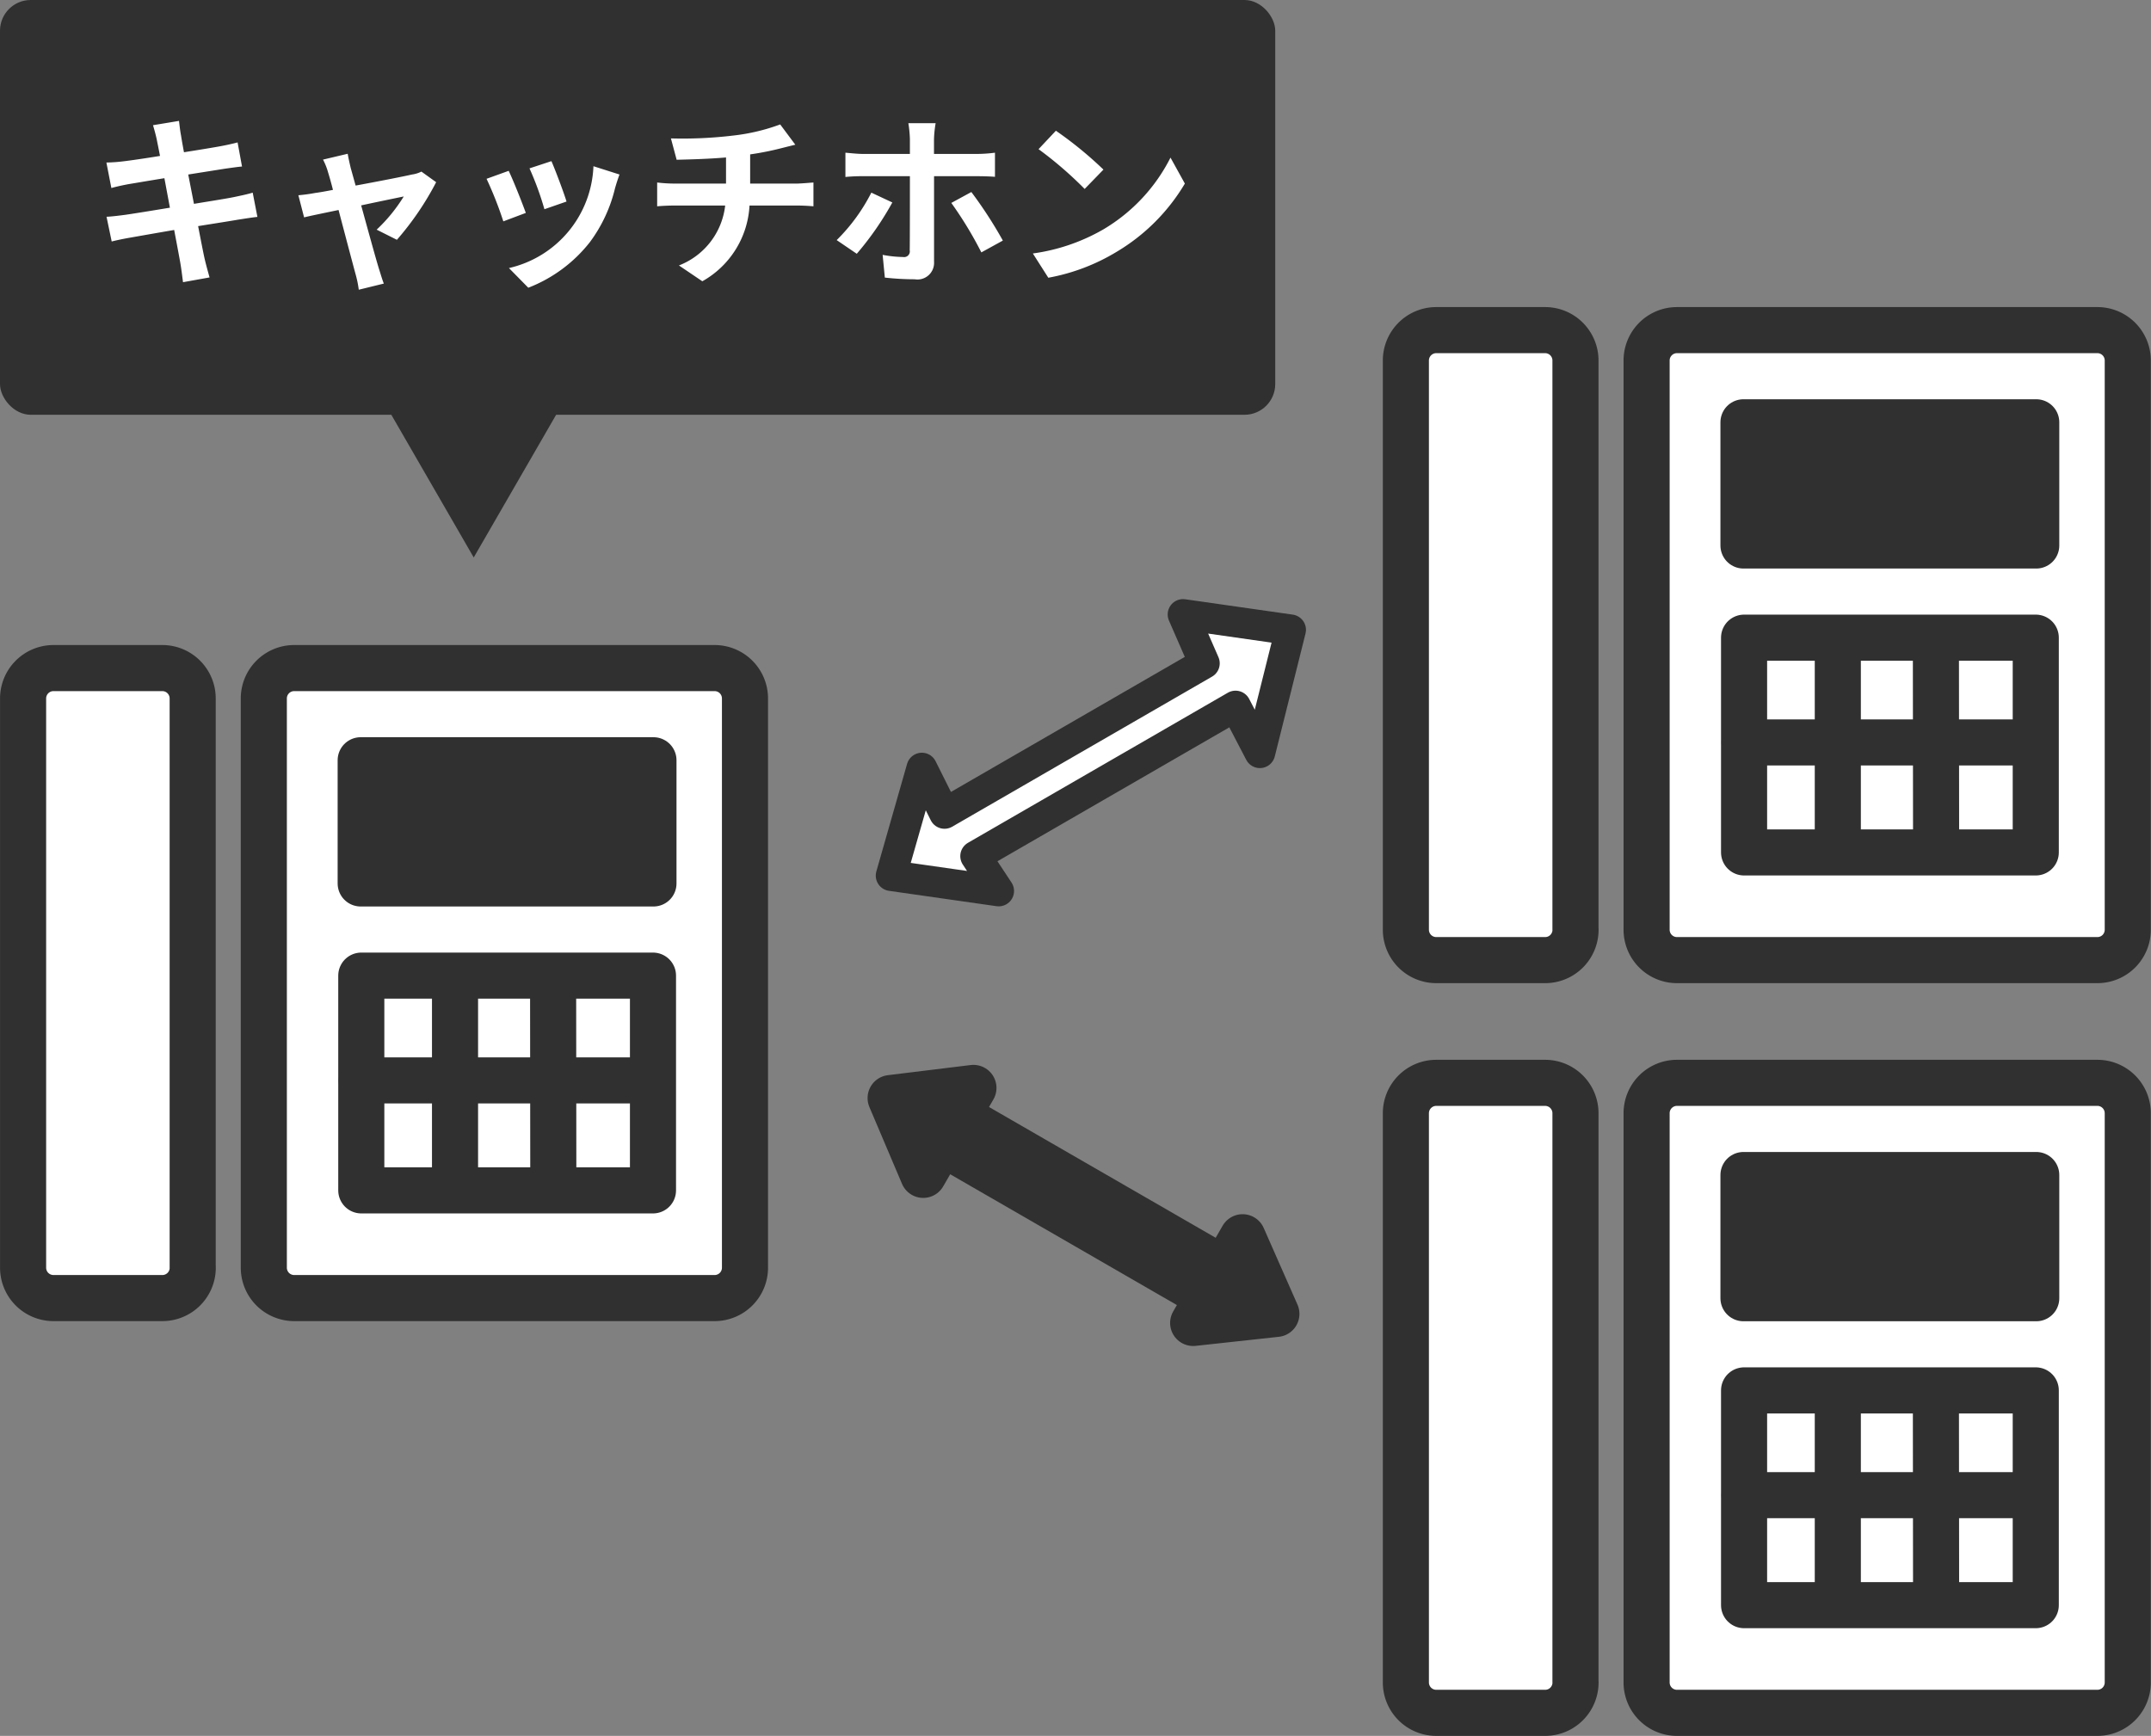 <svg id="service_tel_option_pic_04.svg" xmlns="http://www.w3.org/2000/svg" width="140" height="113" viewBox="0 0 140 113"><rect x="0" y="0" width="140" height="113" fill="#808080" stroke="none"/><defs><style>.cls-1{fill:#fff}.cls-1,.cls-2,.cls-3{stroke:#303030;stroke-linecap:round;stroke-linejoin:round;stroke-width:3px;fill-rule:evenodd}.cls-2{fill:none}.cls-3{fill:#303030}</style></defs><g id="svg"><g id="グループ_1" data-name="グループ 1"><path id="シェイプ_538" data-name="シェイプ 538" class="cls-1" d="M362.545 1088.5a1.977 1.977 0 0 1-1.941 2h-7.159a1.978 1.978 0 0 1-1.942-2v-37.01a1.978 1.978 0 0 1 1.942-2h7.155a1.977 1.977 0 0 1 1.941 2v37.01zm35.943 0a1.977 1.977 0 0 1-1.941 2h-27.435a1.977 1.977 0 0 1-1.941-2v-37.01a1.977 1.977 0 0 1 1.941-2h27.435a1.977 1.977 0 0 1 1.941 2v37.01z" transform="translate(-350 -1006)"/><path id="シェイプ_539" data-name="シェイプ 539" class="cls-2" d="M373.546 1076.33h18.045m-11.975-6.65v13.49M386 1070l.013 13.17" transform="translate(-350 -1006)"/><path id="シェイプ_540" data-name="シェイプ 540" class="cls-2" d="M392.5 1083.49h-18.985v-13.98H392.5v13.98z" transform="translate(-350 -1006)"/><path id="シェイプ_541" data-name="シェイプ 541" class="cls-3" d="M392.531 1063.51h-19.055v-8.02h19.055v8.02z" transform="translate(-350 -1006)"/></g><g id="グループ_1-2" data-name="グループ 1"><path id="シェイプ_538-2" data-name="シェイプ 538" class="cls-1" d="M452.545 1066.5a1.977 1.977 0 0 1-1.941 2h-7.159a1.978 1.978 0 0 1-1.942-2v-37.01a1.978 1.978 0 0 1 1.942-2h7.155a1.977 1.977 0 0 1 1.941 2v37.01zm35.943 0a1.977 1.977 0 0 1-1.941 2h-27.435a1.977 1.977 0 0 1-1.941-2v-37.01a1.977 1.977 0 0 1 1.941-2h27.435a1.977 1.977 0 0 1 1.941 2v37.01z" transform="translate(-350 -1006)"/><path id="シェイプ_539-2" data-name="シェイプ 539" class="cls-2" d="M463.546 1054.33h18.045m-11.975-6.65v13.49M476 1048l.013 13.17" transform="translate(-350 -1006)"/><path id="シェイプ_540-2" data-name="シェイプ 540" class="cls-2" d="M482.5 1061.49h-18.985v-13.98H482.5v13.98z" transform="translate(-350 -1006)"/><path id="シェイプ_541-2" data-name="シェイプ 541" class="cls-3" d="M482.531 1041.51h-19.055v-8.02h19.055v8.02z" transform="translate(-350 -1006)"/></g><g id="グループ_1-3" data-name="グループ 1"><path id="シェイプ_538-3" data-name="シェイプ 538" class="cls-1" d="M452.545 1115.5a1.977 1.977 0 0 1-1.941 2h-7.159a1.978 1.978 0 0 1-1.942-2v-37.01a1.978 1.978 0 0 1 1.942-2h7.155a1.977 1.977 0 0 1 1.941 2v37.01zm35.943 0a1.977 1.977 0 0 1-1.941 2h-27.435a1.977 1.977 0 0 1-1.941-2v-37.01a1.977 1.977 0 0 1 1.941-2h27.435a1.977 1.977 0 0 1 1.941 2v37.01z" transform="translate(-350 -1006)"/><path id="シェイプ_539-3" data-name="シェイプ 539" class="cls-2" d="M463.546 1103.33h18.045m-11.975-6.65v13.49M476 1097l.013 13.17" transform="translate(-350 -1006)"/><path id="シェイプ_540-3" data-name="シェイプ 540" class="cls-2" d="M482.5 1110.49h-18.985v-13.98H482.5v13.98z" transform="translate(-350 -1006)"/><path id="シェイプ_541-3" data-name="シェイプ 541" class="cls-3" d="M482.531 1090.51h-19.055v-8.02h19.055v8.02z" transform="translate(-350 -1006)"/></g></g><g id="svg-2" data-name="svg"><path id="多角形_1" data-name="多角形 1" d="M84 41l-2 8-1.584-3.04-16.915 9.77L65 58l-7-1 2-7 1.474 2.95 16.914-9.77L77 40z" stroke-width="2" fill-rule="evenodd" stroke="#303030" stroke-linecap="round" stroke-linejoin="round" fill="#fff"/><path id="多角形_1-2" data-name="多角形 1" class="cls-3" d="M413.238 1079.14l18.161 10.48-1.028 1.78-18.16-10.48zm19.837 12.39l-5.417.59 3.218-5.58zm-25.108-14.05l2.123 5 3.267-5.66z" transform="translate(-350 -1006)"/><rect id="長方形_73" data-name="長方形 73" width="83" height="27" rx="2" ry="2" fill="#303030"/><path id="多角形_4" data-name="多角形 4" d="M380.833 1042.29l-10.681-18.5h21.362z" transform="translate(-350 -1006)" fill="#303030" fill-rule="evenodd"/><path id="キャッチホン" d="M366.447 1018.54c-.311.1-.755.19-1.223.29-.54.11-1.523.26-2.6.44l-.372-1.91 2.4-.38c.36-.05.84-.12 1.1-.14l-.288-1.57c-.288.08-.744.18-1.127.25-.432.08-1.344.23-2.363.39-.1-.54-.168-.93-.192-1.1-.06-.29-.1-.7-.132-.94l-1.691.28c.084.29.168.58.24.91.036.19.12.59.216 1.09-1.032.17-1.955.3-2.375.35a10.228 10.228 0 0 1-1.115.08l.324 1.66c.359-.1.683-.17 1.1-.25.372-.06 1.3-.22 2.351-.39l.359 1.92c-1.211.2-2.326.38-2.878.46-.384.05-.923.12-1.247.13l.336 1.61c.275-.07.683-.16 1.2-.25s1.643-.29 2.866-.5c.192 1.01.348 1.84.408 2.19s.108.75.168 1.21l1.727-.31c-.108-.39-.228-.82-.312-1.18s-.24-1.17-.432-2.16c1.056-.17 2.027-.32 2.6-.42.456-.07.947-.15 1.259-.18zm9.386 3.07a19.062 19.062 0 0 0 2.555-3.75l-.96-.69a1.925 1.925 0 0 1-.612.19c-.467.11-2.146.44-3.67.72l-.323-1.16c-.072-.31-.144-.62-.192-.91l-1.607.38a4.183 4.183 0 0 1 .335.85c.084.27.192.65.312 1.12-.551.11-.983.18-1.151.2a10.889 10.889 0 0 1-1.1.15l.372 1.44c.36-.09 1.236-.27 2.243-.48.432 1.64.924 3.5 1.1 4.15a6.885 6.885 0 0 1 .216 1.04l1.631-.4c-.1-.24-.251-.76-.323-.98-.192-.62-.7-2.47-1.152-4.11 1.3-.28 2.483-.52 2.771-.58a10.493 10.493 0 0 1-1.763 2.16zm10.057-5.12l-1.427.47a19.633 19.633 0 0 1 .971 2.66l1.439-.5c-.167-.56-.755-2.12-.983-2.63zm2.735.33a7.083 7.083 0 0 1-5.5 6.63l1.259 1.28a9.4 9.4 0 0 0 4.018-2.98 9.634 9.634 0 0 0 1.631-3.51c.072-.24.144-.49.288-.88zm-5.517.3l-1.44.52a24.2 24.2 0 0 1 1.092 2.77l1.463-.55c-.24-.67-.816-2.12-1.115-2.74zm15.717.83v-1.9a18.749 18.749 0 0 0 2.015-.4c.2-.05.516-.13.924-.23l-.984-1.32a12.884 12.884 0 0 1-3.022.72 27.694 27.694 0 0 1-4.09.19l.372 1.39c.8-.02 2.063-.05 3.214-.15v1.7h-3.382a9.477 9.477 0 0 1-1.1-.07v1.55c.312-.03.755-.05 1.127-.05h3.3a4.755 4.755 0 0 1-3.01 3.9l1.523 1.03a6.015 6.015 0 0 0 3.071-4.93h3.106c.324 0 .731.02 1.055.05v-1.55c-.264.02-.839.07-1.091.07h-3.023zm7.887.59a11.939 11.939 0 0 1-2.255 3.09l1.307.89a19.8 19.8 0 0 0 2.315-3.34zm6.872-1.07c.336 0 .8.01 1.175.04v-1.57a9.157 9.157 0 0 1-1.187.08h-2.782v-.95a7.366 7.366 0 0 1 .107-1.05h-1.775a7.874 7.874 0 0 1 .1 1.04v.96h-3.046c-.372 0-.792-.05-1.151-.08v1.58a10.784 10.784 0 0 1 1.151-.05h3.046v.01c0 .57 0 4.37-.012 4.81a.371.371 0 0 1-.431.44 7.559 7.559 0 0 1-1.332-.14l.144 1.48a17.578 17.578 0 0 0 1.943.11 1.082 1.082 0 0 0 1.26-1.13v-5.58h2.794zm-1.667 1.74a24.709 24.709 0 0 1 1.955 3.22l1.4-.77a27.76 27.76 0 0 0-2.051-3.16zm6.807-4.7l-1.128 1.2a24.929 24.929 0 0 1 3 2.59l1.223-1.26a24.877 24.877 0 0 0-3.095-2.53zm-1.5 7.99l1.007 1.58a13.073 13.073 0 0 0 4.45-1.69 12.717 12.717 0 0 0 4.437-4.44l-.935-1.69a11.372 11.372 0 0 1-4.366 4.67 12.571 12.571 0 0 1-4.592 1.57z" transform="translate(-350 -1006)" fill-rule="evenodd" fill="#fff"/></g></svg>